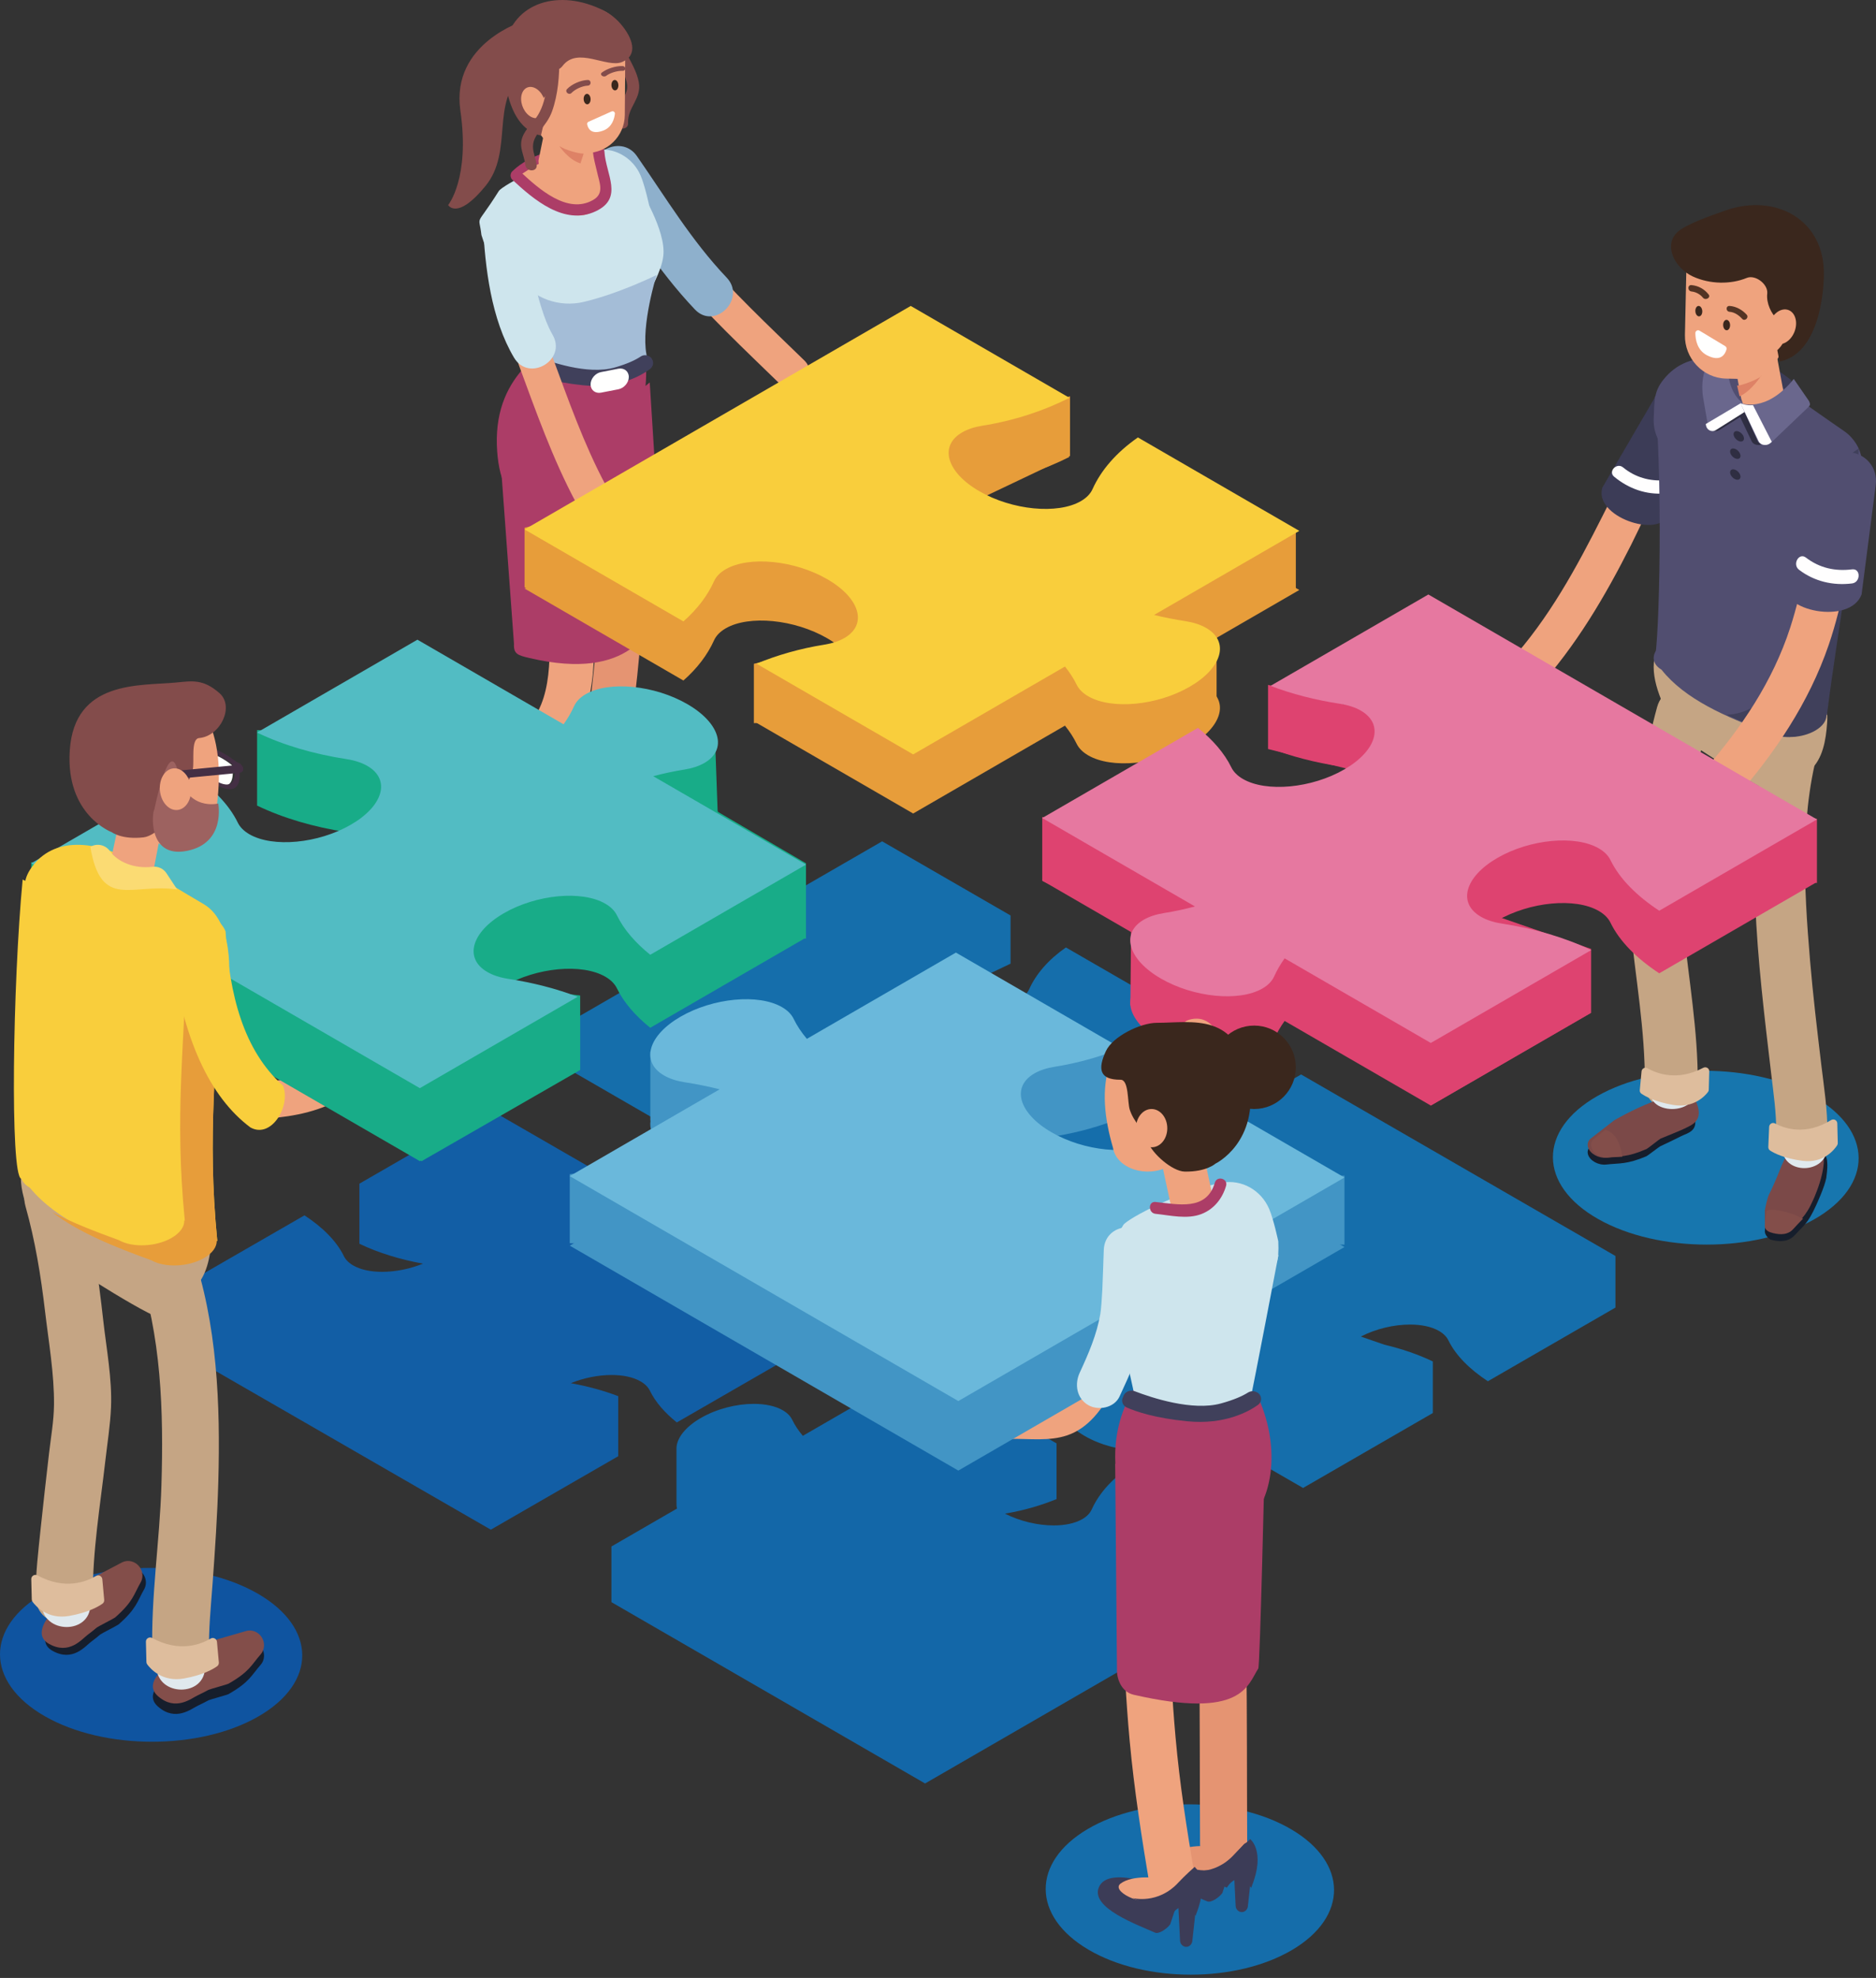 <?xml version="1.0" encoding="UTF-8"?>
<svg width="570px" height="601px" viewBox="0 0 570 601" version="1.1" xmlns="http://www.w3.org/2000/svg" xmlns:xlink="http://www.w3.org/1999/xlink">
    <rect x="0" y="0" width="570" height="601" fill="#333333" stroke="none"/>
    <!-- Generator: sketchtool 55 (78076) - https://sketchapp.com -->
    <title>C7D7D6FC-2B4F-4579-995D-BD9693A3AF6D</title>
    <desc>Created with sketchtool.</desc>
    <g id="Desktop" stroke="none" stroke-width="1" fill="none" fill-rule="evenodd">
        <g id="01a_Main-Links-1440" transform="translate(-705, -144)" fill-rule="nonzero">
            <g id="Body">
                <g id="Body-Container-1">
                    <g id="Container-1---Visual" transform="translate(705, 144)">
                        <g id="visual-ds">
                            <g>
                                <path d="M149.131,464.789 L53.833,409.834 L53.833,391.583 L92.514,369.277 C97.983,372.873 102.234,377.056 104.478,381.657 C105.006,382.74 105.95,383.713 107.328,384.508 C109.593,385.815 112.692,386.442 116.105,386.442 C120.092,386.442 124.507,385.586 128.522,383.955 C121.458,382.668 114.877,380.637 109.199,377.908 L109.199,359.656 L148.536,336.972 L184.381,357.642 C185.409,356.21 186.273,354.734 186.955,353.222 C187.461,352.101 188.408,351.097 189.819,350.284 C192.052,348.995 195.114,348.377 198.496,348.377 C203.774,348.377 209.831,349.884 214.732,352.711 C221.009,356.329 223.533,361.041 221.622,364.504 L222.17,379.434 L243.833,391.926 L243.833,410.178 L205.64,432.202 C202,429.278 199.161,426.044 197.468,422.57 C196.939,421.487 195.996,420.514 194.618,419.72 C192.353,418.414 189.254,417.786 185.84,417.786 C181.854,417.786 177.44,418.641 173.427,420.272 C178.536,421.203 183.395,422.521 187.84,424.214 L187.84,442.466 L149.131,464.789" id="Fill-3" fill="#125EA5"></path>
                                <path d="M281.076,541.901 L185.778,486.81 L185.778,469.889 L205.702,458.37 C205.566,457.853 205.514,457.316 205.544,456.767 L205.544,440.481 C205.531,440.271 205.533,440.059 205.544,439.846 C205.708,436.882 208.266,433.552 212.946,430.846 C217.785,428.048 223.78,426.56 229.034,426.56 C232.456,426.56 235.564,427.191 237.834,428.504 C239.211,429.3 240.155,430.275 240.683,431.362 C241.508,433.057 242.604,434.696 243.931,436.27 L280.481,415.141 L321.016,438.573 L321.016,455.495 C316.242,457.443 310.983,458.968 305.351,459.919 C309.972,462.256 315.39,463.496 320.168,463.496 C323.548,463.496 326.608,462.875 328.84,461.585 C330.251,460.77 331.198,459.763 331.704,458.639 C333.254,455.197 335.709,451.932 339.017,448.979 L375.778,470.232 L375.778,487.153 L281.076,541.901" id="Fill-4" fill="#1367A8"></path>
                                <path d="M395.922,452.113 L359.994,431.366 C358.963,432.804 358.097,434.286 357.414,435.803 C356.906,436.928 355.957,437.936 354.544,438.753 C352.305,440.045 349.236,440.667 345.847,440.667 C340.556,440.667 334.486,439.153 329.574,436.317 C324.269,433.253 321.639,429.41 322.094,426.197 L322.215,412.617 C321.984,411.659 321.99,410.728 322.24,409.853 L322.242,409.567 L300.408,396.957 L300.408,381.282 L323.863,367.737 C322.706,367.867 321.564,367.932 320.455,367.932 C317.034,367.932 313.928,367.307 311.659,365.996 C310.278,365.199 309.332,364.222 308.803,363.135 C308.059,361.609 307.09,360.129 305.936,358.701 L268.624,380.247 L230.104,358.004 L230.104,343.356 C235.163,341.268 240.767,339.645 246.793,338.687 C247.557,338.565 248.279,338.393 248.971,338.19 C248.509,337.882 248.023,337.579 247.512,337.284 C242.599,334.447 236.529,332.934 231.239,332.934 C227.85,332.934 224.78,333.556 222.543,334.848 C221.128,335.664 220.179,336.672 219.672,337.798 C218.089,341.309 215.565,344.638 212.152,347.637 L173.111,325.092 L173.111,310.445 L268.028,255.634 L307.04,278.161 L307.04,292.809 C306.171,293.248 305.279,293.67 304.372,294.08 L287.205,302.252 C291.636,304.313 296.685,305.404 301.172,305.404 C304.553,305.403 307.613,304.784 309.847,303.494 C311.262,302.677 312.211,301.669 312.718,300.544 C314.817,295.886 318.578,291.551 323.867,287.879 L363.54,310.789 L363.54,325.436 L343.328,337.108 C343.838,337.979 344.067,338.93 344.025,339.922 L344.026,339.922 L344.026,354.193 C344.029,354.316 344.031,354.439 344.026,354.564 C343.943,356.568 342.756,358.744 340.555,360.785 C343.306,363.284 345.483,365.982 346.878,368.844 C347.407,369.932 348.353,370.907 349.734,371.705 C352.008,373.019 355.121,373.651 358.552,373.651 C363.814,373.65 369.826,372.16 374.676,369.359 C374.765,369.309 374.845,369.258 374.934,369.207 C374.506,369.111 374.062,369.024 373.611,368.954 C367.518,368.019 361.741,366.539 356.526,364.551 L356.526,348.875 L395.325,326.471 L490.833,381.626 L490.833,397.302 L452.068,419.689 C446.589,416.081 442.329,411.882 440.077,407.263 C439.545,406.176 438.601,405.2 437.221,404.402 C434.953,403.091 431.839,402.46 428.417,402.46 C423.576,402.46 418.097,403.723 413.473,406.106 L420.638,408.583 C425.948,409.845 430.927,411.543 435.349,413.67 L435.349,429.345 L395.922,452.113 M374.353,353.421 L375.354,353.678 L375.402,353.652 C375.055,353.565 374.708,353.49 374.353,353.421" id="Fill-5" fill="#156EAB"></path>
                                <path d="M328.747,416.757 C326.725,420.414 324.313,425.012 320.113,426.04 C316.247,426.986 311.3,426.287 307.124,426.351 C300.154,426.459 300.133,437.31 307.124,437.201 C312.744,437.115 318.845,437.968 324.271,436.119 C330.849,433.879 334.884,428.067 338.109,422.234 C341.489,416.119 332.129,410.639 328.747,416.757" id="Fill-6" fill="#EFA37E"></path>
                                <path d="M78.151,340.125 C86.492,339.553 94.86,338.525 102.359,334.503 C110.3,330.242 116.433,323.066 122.121,316.178 C126.672,310.665 118.888,302.661 114.301,308.217 C109.398,314.155 104.258,320.537 97.507,324.377 C91.621,327.726 84.759,328.413 78.151,328.867 C71.087,329.352 71.034,340.614 78.151,340.125" id="Fill-7" fill="#EFA37E"></path>
                                <path d="M509.691,125.643 C498.699,132.96 492.741,145.213 486.968,156.667 C478.991,172.49 470.637,187.919 458.64,201.118 C453.574,206.691 461.832,215.008 466.922,209.411 C478.822,196.314 487.643,181.299 495.58,165.571 C500.718,155.389 505.719,142.351 515.609,135.769 C521.857,131.61 515.995,121.449 509.691,125.643" id="Fill-8" fill="#EFA37E"></path>
                                <path d="M502.748,120.883 L486.866,148.13 C484.158,156.928 503.845,163.576 506.725,156.587 L519.702,129.108 C521.519,124.631 519.62,119.512 515.316,117.271 C510.832,114.936 505.293,116.529 502.748,120.883" id="Fill-9" fill="#3C3C57"></path>
                                <path d="M490.444,144.853 C494.915,148.532 500.201,150.389 505.891,149.932 C508.321,149.737 508.344,145.716 505.891,145.913 C501.27,146.284 496.822,145.043 493.142,142.011 C491.227,140.437 488.505,143.262 490.444,144.853" id="Fill-10" fill="#FFFEFE"></path>
                                <path d="M516.179,230.835 L516.179,230.835 C517.631,232.467 511.379,224.534 513.249,225.664 C517.15,228.019 539.035,242.881 543.586,242.957 C549.083,243.048 545.881,237.733 549.974,234.06 C553.858,230.575 554.773,224.914 555.15,219.71 C555.255,218.272 555.327,216.77 554.757,215.447 C554.131,214.018 552.847,213.005 551.611,212.065 C541.884,204.71 522.76,186.506 509.18,192.327 C493.483,199.054 509.212,223.03 516.179,230.835" id="Fill-11" fill="#C5A584"></path>
                                <path d="M518.573,378.169 C506.638,378.169 494.671,375.569 485.538,370.375 C467.344,360.03 467.255,343.309 485.335,333.028 C494.339,327.909 506.153,325.352 517.982,325.352 C529.925,325.352 541.884,327.951 551.018,333.145 C569.212,343.491 569.301,360.212 551.22,370.492 C542.216,375.612 530.403,378.169 518.573,378.169" id="Fill-12" fill="#1776AE"></path>
                                <path d="M551.863,366.107 C552.016,365.764 554.328,360.79 554.892,357.932 C554.997,357.386 555.271,354.791 555.215,353.913 C555.102,351.953 555.408,350.785 550.936,348.076 C543.62,343.645 536.731,367.918 536.731,367.918 L536.247,373.82 C536.062,374.868 536.932,376.009 537.859,376.609 L538.391,376.779 C541.944,377.633 544.031,376.768 545.538,375.088 C548.132,372.209 549.26,371.869 551.863,366.107" id="Fill-13" fill="#161E2C"></path>
                                <path d="M551.015,364.36 C551.166,364.011 557.805,349.575 551.35,346.998 C545.658,344.727 542.793,350.291 540.484,356.217 C539.808,357.965 538.16,361.711 537.491,362.946 C537.014,363.843 536.377,366.78 536.226,367.81 L536.234,372.442 C536.082,373.467 537.46,372.563 538.415,373.147 L539.219,369.039 C541.065,370.171 542.586,375.304 544.122,373.6 C546.765,370.676 548.444,370.217 551.015,364.36" id="Fill-14" fill="#7B4948"></path>
                                <path d="M547.833,370.292 C547.124,371.018 545.611,372.584 544.808,373.487 C543.296,375.183 541.035,375.245 538.75,374.681 C537.628,374.405 536.037,373.878 536.24,372.216 L536.731,367.909 C538.384,367.091 543.226,367.938 547.833,370.292" id="Fill-15" fill="#834E4A"></path>
                                <path d="M538.575,219.942 C533.033,237.294 532.609,256.278 533.315,274.359 C533.997,291.771 536.129,309.052 538.168,326.337 C538.857,332.202 539.743,338.167 539.681,344.09 C539.563,354.314 555.109,354.321 555.218,344.09 C555.297,337.187 554.176,330.22 553.36,323.386 C552.106,312.879 550.852,302.371 549.958,291.823 C548.092,269.584 546.689,245.686 553.564,224.165 C556.676,214.425 541.672,210.251 538.575,219.942" id="Fill-16" fill="#C5A584"></path>
                                <path d="M503.5,214.815 C499.827,228.08 498.132,241.845 496.729,255.505 C495.861,263.945 494.474,272.463 495.318,280.935 C496.907,296.915 499.883,313.149 499.762,329.237 C499.681,339.545 515.754,339.555 515.836,329.237 C515.957,313.357 513.054,297.322 511.464,281.552 C510.67,273.722 511.764,266.061 512.535,258.237 C513.832,245.062 515.462,231.863 519.006,219.073 C521.764,209.123 506.25,204.877 503.5,214.815" id="Fill-17" fill="#C5A584"></path>
                                <path d="M541.5,343.637 C545.083,346.57 552.425,346.062 555.131,342.254 C555.198,344.333 555.24,346.411 555.215,348.486 C555.122,356.944 541.449,357.151 541.542,348.661 C541.567,346.988 541.542,345.312 541.5,343.637" id="Fill-18" fill="#E0E9EE"></path>
                                <path d="M558.241,341.35 L558.388,347.309 C558.396,347.565 558.323,347.811 558.184,348.024 C557.367,349.284 554.091,353.529 547.703,352.714 C542.099,351.999 539.027,350.373 537.842,349.601 C537.467,349.361 537.262,348.944 537.279,348.5 L537.532,342.413 C537.565,341.504 538.52,340.927 539.313,341.351 C542.229,342.905 548.634,345.11 556.362,340.33 C557.171,339.826 558.217,340.383 558.241,341.35" id="Fill-19" fill="#DEBD9D"></path>
                                <path d="M500.251,351.323 C500.608,351.171 504.146,348.421 504.479,348.279 C504.99,348.062 510.037,345.637 510.832,345.211 C512.52,344.314 516.618,343.725 514.533,338.467 C511.482,330.774 490.408,342.93 490.408,342.93 L483.348,348.229 C482.496,348.875 482.187,349.853 482.52,350.865 C483.145,352.732 485.701,354.111 488.063,353.839 C492.112,353.371 494.23,353.864 500.251,351.323" id="Fill-20" fill="#161E2C"></path>
                                <path d="M500.305,349.117 C500.671,348.96 504.212,346.109 504.545,345.962 C505.066,345.736 511.195,343.28 511.993,342.839 C513.678,341.911 517.666,340.774 515.574,335.325 C512.514,327.351 490.432,340.418 490.432,340.418 L483.359,345.911 C482.496,346.579 482.187,347.594 482.52,348.642 C483.147,350.577 485.711,352.008 488.08,351.725 C492.141,351.24 494.265,351.751 500.305,349.117" id="Fill-21" fill="#7B4948"></path>
                                <path d="M492.944,351.466 C491.913,351.547 489.985,351.577 488.762,351.726 C486.453,352.005 484.184,350.57 483.573,348.658 C483.247,347.622 483.549,346.62 484.39,345.96 L487.755,343.31 C490.5,343.935 492.23,346.854 492.944,351.466" id="Fill-22" fill="#834E4A"></path>
                                <path d="M501.417,327.422 C504.96,329.922 512.309,329.576 515.076,326.408 C515.118,328.154 515.127,329.898 515.076,331.639 C514.865,338.736 501.18,338.763 501.391,331.639 C501.433,330.235 501.433,328.829 501.417,327.422" id="Fill-23" fill="#E0E9EE"></path>
                                <path d="M519.333,325.498 L519.187,331.132 C519.179,331.375 519.106,331.604 518.952,331.799 C518.086,332.949 514.635,336.803 508.342,335.729 C502.826,334.787 499.87,333.106 498.728,332.319 C498.372,332.076 498.194,331.672 498.226,331.253 L498.769,325.516 C498.85,324.659 499.822,324.16 500.583,324.598 C503.401,326.205 509.638,328.592 517.519,324.445 C518.345,324.008 519.357,324.583 519.333,325.498" id="Fill-24" fill="#DEBD9D"></path>
                                <path d="M502.444,200.82 C503.82,202.615 505.582,152.274 502.855,120.423 L555.222,145.412 C554.957,169.415 551.932,188.356 554.796,217.606 L502.444,200.82" id="Fill-25" fill="#514E70"></path>
                                <path d="M545.722,128.873 L518.278,120.078 L523.274,106.69 C531.696,107.109 537.43,110.187 544.175,115.458 L545.722,128.873" id="Fill-26" fill="#3C3C57"></path>
                                <path d="M506.103,114.531 C502.488,118.603 502.699,121.29 502.456,127.173 C502.22,132.927 505.746,138.164 511.144,140.096 L548.409,153.435 C560.801,157.873 571.378,142.614 562.471,132.874 C561.839,132.181 561.126,131.553 560.331,131.005 C554.601,127.069 545.727,120.79 538.757,115.835 C528.512,108.558 514.442,105.123 506.103,114.531" id="Fill-27" fill="#514E70"></path>
                                <path d="M526.722,122.535 C526.722,122.535 528.692,123.355 530.508,123.091 L536.222,134.245 L535.866,134.573 C534.747,135.597 532.85,135.351 532.242,134.105 L526.722,122.535" id="Fill-28" fill="#2F2E42"></path>
                                <path d="M533.056,123.969 C533.056,123.969 531.13,123.657 529.937,122.535 L519.333,128.833 L519.406,129.282 C519.656,130.68 521.203,131.427 522.355,130.708 L533.056,123.969" id="Fill-29" fill="#2F2E42"></path>
                                <path d="M529.883,133.347 C529.808,134.11 529.043,134.38 528.171,133.951 C527.299,133.521 526.653,132.556 526.728,131.793 C526.793,131.031 527.557,130.761 528.429,131.19 C529.302,131.619 529.958,132.585 529.883,133.347" id="Fill-30" fill="#2F2E42"></path>
                                <path d="M528.829,138.629 C528.754,139.392 527.991,139.662 527.122,139.232 C526.252,138.803 525.597,137.837 525.673,137.075 C525.748,136.312 526.51,136.043 527.38,136.471 C528.249,136.901 528.893,137.867 528.829,138.629" id="Fill-31" fill="#2F2E42"></path>
                                <path d="M528.827,144.968 C528.752,145.729 527.99,146 527.12,145.57 C526.251,145.141 525.607,144.175 525.671,143.413 C525.746,142.65 526.509,142.381 527.378,142.809 C528.248,143.239 528.903,144.205 528.827,144.968" id="Fill-32" fill="#2F2E42"></path>
                                <path d="M532,123.423 C532,123.423 525.292,122.921 524.842,110.817 L520.417,109.859 C519.762,110.319 518.497,109.888 517.628,113.864 C517.107,116.23 517.107,118.684 517.518,121.072 L518.719,128.037 C518.987,129.6 520.773,130.429 522.084,129.606 L532,123.423" id="Fill-33" fill="#6A678D"></path>
                                <path d="M532,123.969 C532,123.969 530.074,123.657 528.882,122.535 L518.278,128.833 L518.35,129.283 C518.592,130.68 520.139,131.428 521.299,130.707 L532,123.969" id="Fill-34" fill="#FFFEFE"></path>
                                <path d="M529.046,121.12 L524.611,97.183 L538.901,102.864 L542.51,122.407 C543.344,125.611 532.599,133.433 529.046,121.12" id="Fill-35" fill="#EFA37E"></path>
                                <path d="M529.001,115.138 L524.441,115.037 C517.414,114.88 511.796,108.91 511.947,101.77 L512.457,78.195 C512.608,71.054 518.481,65.34 525.507,65.496 L530.059,65.597 C537.086,65.753 542.704,71.723 542.553,78.863 L542.043,102.44 C541.892,109.58 536.019,115.294 529.001,115.138" id="Fill-36" fill="#EFA37E"></path>
                                <path d="M530.729,84.448 C525.849,86.464 519.515,86.383 514.356,84.012 C508.761,81.438 505.192,74.322 509.913,70.314 C512.465,68.148 519.062,65.773 524.347,63.925 C539.345,58.682 554.526,66.586 554.16,83.695 C554.16,83.695 554.24,107.162 540.696,109.859 L540.013,106.389 C540.013,106.389 545.672,101.612 539.933,96.851 C538.193,95.411 536.619,92.053 536.953,89.225 C537.279,86.362 533.352,83.366 530.729,84.448" id="Fill-37" fill="#3A271D"></path>
                                <path d="M543.305,103.532 C541.201,105.274 538.682,104.789 537.682,102.45 C536.689,100.11 537.588,96.802 539.692,95.06 C541.803,93.318 544.314,93.802 545.315,96.142 C546.315,98.482 545.408,101.79 543.305,103.532" id="Fill-38" fill="#EFA37E"></path>
                                <path d="M516.378,100.473 L524.191,105.175 C524.51,105.369 524.678,105.761 524.586,106.13 C524.225,107.456 522.949,110.189 518.644,107.952 C515.631,106.385 515.128,103.116 515.111,101.216 C515.111,100.546 515.824,100.135 516.378,100.473" id="Fill-39" fill="#FFFFFE"></path>
                                <path d="M525.666,98.755 C525.685,99.63 525.229,100.345 524.64,100.352 C524.06,100.36 523.576,99.656 523.557,98.781 C523.528,97.906 523.994,97.191 524.573,97.183 C525.153,97.176 525.647,97.88 525.666,98.755" id="Fill-40" fill="#3A271D"></path>
                                <path d="M517.22,94.511 C517.258,95.386 516.831,96.109 516.243,96.126 C515.665,96.143 515.153,95.448 515.115,94.573 C515.067,93.699 515.503,92.975 516.082,92.958 C516.66,92.941 517.172,93.636 517.22,94.511" id="Fill-41" fill="#3A271D"></path>
                                <path d="M525.544,94.746 C527.042,94.848 528.411,95.853 529.337,96.882 C530.135,97.769 531.496,96.5 530.707,95.619 C529.442,94.202 527.566,93.098 525.544,92.961 C524.296,92.876 524.304,94.662 525.544,94.746" id="Fill-42" fill="#533424"></path>
                                <path d="M513.958,88.571 C515.272,88.7 516.595,89.421 517.402,90.438 C518.184,91.416 519.922,90.449 519.132,89.457 C517.851,87.838 516.062,86.833 513.958,86.626 C512.677,86.499 512.685,88.445 513.958,88.571" id="Fill-43" fill="#533424"></path>
                                <path d="M527.778,117.063 C528.053,117.654 535.443,114.83 535.159,114.085 C535.159,114.085 532.217,118.778 528.552,120.423 L527.778,117.063" id="Fill-44" fill="#DE8266"></path>
                                <path d="M528.833,122.46 C528.833,122.46 536.491,125.735 545.009,115.141 L549.682,121.909 C550.063,122.924 550.111,123.044 549.268,123.857 L538.187,134.44 C536.897,135.683 534.666,135.376 533.985,133.86 L528.833,122.46" id="Fill-45" fill="#6A678D"></path>
                                <path d="M528.833,122.535 C528.833,122.535 530.803,123.355 532.619,123.091 L538.333,134.245 L537.969,134.574 C536.858,135.597 534.953,135.351 534.353,134.105 L528.833,122.535" id="Fill-46" fill="#FFFEFE"></path>
                                <path d="M537.006,222.537 C524.195,217.744 511.99,212.495 504.82,203.474 C501.299,201.388 501.745,197.711 505.808,195.303 C509.871,192.895 516.085,192.631 519.606,194.717 L551.792,213.779 C555.313,215.865 554.867,219.542 550.796,221.95 C546.733,224.358 540.527,224.622 537.006,222.537" id="Fill-47" fill="#514E70"></path>
                                <path d="M524.611,217.189 C528.79,219.128 533.239,220.868 537.777,222.547 C541.301,224.617 547.514,224.355 551.58,221.966 C553.869,220.626 555.009,218.888 554.954,217.257 L555.089,217.303 C558.247,191.484 564.459,160.379 564.722,136.268 L553.702,143.908 C552.705,171.897 548.263,216.105 524.611,217.189" id="Fill-48" fill="#40405B"></path>
                                <path d="M553.185,153.416 C549.663,165.761 547.882,178.54 543.915,190.766 C538.629,207.025 529.076,221.241 517.823,234.035 C512.439,240.161 521.442,249.168 526.858,243.004 C539.179,228.991 549.59,213.618 555.646,195.911 C560.009,183.147 561.815,169.732 565.506,156.787 C567.749,148.92 555.419,145.562 553.185,153.416" id="Fill-49" fill="#EFA37E"></path>
                                <path d="M569.92,147.352 L565.623,180.609 C562.133,190.049 540.557,185.532 542.706,177.647 L549.686,145.74 C551.077,140.699 556.132,137.067 561.375,137.338 C566.833,137.622 570.603,142.037 569.92,147.352" id="Fill-50" fill="#514E70"></path>
                                <path d="M562.732,172.996 C557.624,173.638 552.881,172.614 548.719,169.428 C546.566,167.778 544.484,171.49 546.613,173.122 C551.269,176.687 557.004,177.994 562.732,177.274 C565.37,176.944 565.401,172.661 562.732,172.996" id="Fill-51" fill="#FFFEFE"></path>
                                <polyline id="Fill-52" fill="#18AC88" points="9.5 261.972 9.5 284.621 128.102 352.817 176.278 325.116 176.278 302.466 86.149 292.477 9.5 261.972"></polyline>
                                <path d="M244.387,109.52 C233.441,98.899 222.194,88.308 212.262,76.694 C207.948,71.649 200.749,79 205.039,84.017 C214.971,95.631 226.219,106.222 237.165,116.843 C241.914,121.452 249.147,114.14 244.387,109.52" id="Fill-53" fill="#EFA37E"></path>
                                <path d="M181.725,54.32 C191.196,67.942 199.654,81.964 211.146,94.037 C217.223,100.421 226.86,90.729 220.792,84.354 C210.108,73.13 202.314,60.079 193.504,47.408 C188.516,40.233 176.684,47.069 181.725,54.32" id="Fill-54" fill="#8EB0CC"></path>
                                <path d="M159.205,6.338 C159.205,6.338 136.914,13.021 139.881,33.619 C142.847,54.215 136.167,62.291 136.167,62.291 C136.167,62.291 138.88,67.1 147.52,56.506 C156.16,45.911 148.833,31.033 159.033,22.162 C169.233,13.289 159.205,6.338 159.205,6.338" id="Fill-55" fill="#834C4B"></path>
                                <path d="M140.302,275.729 C157.151,285.599 184.552,285.548 201.506,275.617 C218.46,265.685 218.546,249.633 201.697,239.763 C184.85,229.894 157.448,229.944 140.494,239.876 C123.54,249.807 123.454,265.859 140.302,275.729" id="Fill-56" fill="#348D54"></path>
                                <path d="M158.14,54.432 C163.115,49.602 172.08,47.683 178.821,47.776 C181.059,47.807 181.06,44.4 178.821,44.37 C171.104,44.263 161.328,46.542 155.682,52.024 C154.091,53.569 156.548,55.978 158.14,54.432" id="Fill-57" fill="#AC3D67"></path>
                                <path d="M175.789,258.656 L176.738,258.077 C177.279,257.747 177.491,256.96 177.208,256.329 C176.925,255.697 176.252,255.45 175.711,255.78 L174.762,256.361 C174.221,256.69 174.009,257.477 174.292,258.108 C174.575,258.74 175.248,258.986 175.789,258.656" id="Fill-58" fill="#4A4166"></path>
                                <path d="M177.333,257.833 L177.333,253.435 C177.333,252.901 176.858,252.465 176.278,252.465 C175.697,252.465 175.222,252.901 175.222,253.435 L175.222,257.833 C175.222,258.366 175.697,258.803 176.278,258.803 C176.858,258.803 177.333,258.366 177.333,257.833" id="Fill-59" fill="#3A3454"></path>
                                <path d="M173.273,245.623 C174.275,250.778 175.379,258.441 175.379,258.441 L177.224,258.799 L176.932,253.438 C177.155,252.64 178.507,253.508 179.079,254.354 C182.472,259.362 180.304,262.505 183.627,264.809 C183.627,264.809 191.357,268.363 199.133,266.901 C199.133,266.901 202.794,265.524 201.217,263.262 C198.113,258.813 186.664,246.44 184.427,243.53 L183.818,243.334 L179.72,236.676 C178.172,236.225 175.286,238.556 174.188,240.7 C173.272,241.7 172.857,243.483 173.273,245.623" id="Fill-60" fill="#3C3C57"></path>
                                <path d="M179.773,235.57 L183.346,238.405 C183.346,238.405 192.309,251.846 194.004,254.532 C195.971,257.652 184.189,263.025 176.089,244.673 C170.182,234.984 179.773,235.57 179.773,235.57" id="Fill-61" fill="#E59472"></path>
                                <path d="M182.838,128.133 C183.171,151.722 182.947,175.376 180.874,198.887 C179.629,213 177.702,225.24 175.349,239.549 C174.746,243.213 176.29,246.968 180.018,248.024 C183.227,248.932 187.635,246.901 188.241,243.212 C190.614,228.78 192.849,214.343 194.165,199.761 C196.313,175.964 196.545,152.014 196.207,128.133 C196.082,119.274 182.712,119.248 182.838,128.133" id="Fill-62" fill="#E59472"></path>
                                <path d="M164.59,138.673 C163.606,157.661 166.744,176.314 166.994,195.241 C167.08,201.821 166.656,208.595 164.4,214.105 C161.607,220.926 156.363,225.48 150.032,229.084 C142.453,233.398 149.244,245.294 156.837,240.97 C164.464,236.628 171.4,230.573 175.376,222.494 C178.989,215.151 180.279,207.042 180.463,198.888 C180.916,178.761 177.026,158.865 178.072,138.673 C178.531,129.819 165.048,129.845 164.59,138.673" id="Fill-63" fill="#EFA37E"></path>
                                <path d="M151.061,137.174 C152.444,156.7 164.704,158.67 177.078,151.392 C189.452,144.114 196.333,127.55 196.333,112.995 C196.333,112.995 189.451,91.404 177.078,98.682 C164.704,105.96 149.456,114.499 151.061,137.174" id="Fill-64" fill="#AC3D67"></path>
                                <path d="M194.183,57.042 C194.183,57.042 202.484,69.983 201.536,77.789 C200.933,82.757 197.321,88.341 196.793,89.932 C192.474,102.946 194.86,106.888 194.394,110.489 C194.394,110.489 191.515,122.867 160.712,111.167 L147.778,73.464 L194.183,57.042" id="Fill-65" fill="#CEE5ED"></path>
                                <path d="M151.748,85.551 C150.626,84.854 146.277,71.41 146.277,71.41 C145.499,64.611 144.223,69.717 151.532,58.077 C152.707,56.208 168.694,47.82 180.709,45.622 C186.534,44.557 192.291,47.839 194.641,53.337 C196.016,56.552 197.347,62.91 197.347,62.913 C197.919,75.399 192.454,59.005 191.587,65.899 C191.616,65.732 191.658,65.563 191.682,65.397 C191.682,65.397 190.192,77.044 189.063,86.061 C188.365,91.687 187.869,95.757 187.823,96.328 L187.819,96.398 L166.98,113.028 L156.014,92.984 L151.748,85.551" id="Fill-66" fill="#CEE5ED"></path>
                                <path d="M179.773,44.366 C179.773,44.366 189.945,55.536 181.123,63.454 C172.302,71.372 157.278,53.676 157.278,53.676 C165.166,48.424 172.747,44.861 179.773,44.366" id="Fill-67" fill="#EFA37E"></path>
                                <path d="M197.414,116.197 L201.611,182.891 C201.607,183.799 201.351,184.68 200.857,185.472 C197.77,190.424 192.076,207.242 160.952,199.958 C157.366,199.119 156.007,198.756 156.169,195.636 L152,138.823 L170.541,138.58 L197.414,116.197" id="Fill-68" fill="#AC3D67"></path>
                                <path d="M137.956,241.397 L138.948,241.827 C139.514,242.073 140.136,241.69 140.33,240.977 C140.525,240.264 140.221,239.482 139.655,239.236 L138.662,238.806 C138.097,238.562 137.476,238.944 137.281,239.656 C137.087,240.369 137.39,241.153 137.956,241.397" id="Fill-69" fill="#4A4166"></path>
                                <path d="M139.96,241.62 L143.245,238.401 C143.643,238.01 143.661,237.354 143.283,236.942 C142.907,236.529 142.272,236.511 141.873,236.901 L138.588,240.12 C138.19,240.511 138.173,241.167 138.549,241.579 C138.927,241.992 139.561,242.011 139.96,241.62" id="Fill-70" fill="#3A3454"></path>
                                <path d="M145.137,229.121 C142.062,233.499 137.222,239.714 137.222,239.714 L138.256,241.353 L141.98,237.366 C142.722,236.972 143.034,238.6 142.817,239.624 C141.53,245.695 137.703,246.273 138.35,250.391 C138.35,250.391 141.175,258.701 147.71,263.52 C147.71,263.52 151.29,265.304 151.839,262.529 C152.92,257.069 153.945,239.764 154.507,236.036 L154.222,235.442 L156.222,227.681 C155.466,226.2 151.731,225.668 149.387,226.35 C148.011,226.364 146.413,227.304 145.137,229.121" id="Fill-71" fill="#3C3C57"></path>
                                <path d="M158.026,228.437 L158.333,233.064 C158.333,233.064 154.298,249.215 153.425,252.372 C152.412,256.039 140.22,251.341 148.578,232.293 C151.868,221.054 158.026,228.437 158.026,228.437" id="Fill-72" fill="#EFA37E"></path>
                                <path d="M147.778,75 C148.806,77.336 155.824,82.136 157.586,84.54 C162.12,90.723 169.94,93.504 177.411,91.72 C188.38,89.1 199.5,83.551 199.5,83.551 C199.5,83.551 194.75,98.758 196.407,107.62 C197.175,111.729 196.623,110.97 196.623,110.97 C196.389,114.897 189.895,113.819 189.895,113.819 C176.009,118.121 160.675,110.547 160.675,110.547 L151.677,84.295 L147.778,75" id="Fill-73" fill="#A4BDD7"></path>
                                <path d="M198.404,109.848 L198.404,109.848 C198.568,110.709 198.224,111.581 197.507,112.119 C194.919,114.059 187.995,118.195 177.113,117.06 C167.798,116.088 162.346,114.12 159.721,112.898 C158.59,112.372 158.049,111.115 158.482,109.979 L158.747,109.283 C159.224,108.033 160.685,107.412 161.96,107.929 C166.885,109.924 178.61,114.022 186.841,111.646 C190.638,110.551 193.077,109.388 194.646,108.343 C196.094,107.379 198.085,108.181 198.404,109.848" id="Fill-74" fill="#40405B"></path>
                                <path d="M182.621,119.306 L187.879,118.284 C189.626,117.945 191.056,116.26 191.056,114.542 C191.056,112.822 189.626,111.693 187.879,112.032 L182.621,113.054 C180.874,113.393 179.444,115.078 179.444,116.797 C179.444,118.516 180.874,119.645 182.621,119.306" id="Fill-75" fill="#FFFFFE"></path>
                                <path d="M180.167,46.007 C180.29,48.097 180.965,50.199 181.408,52.236 C182.112,55.479 183.716,58.715 180.266,60.729 C172.399,65.32 163.506,57.186 158.162,52.232 C156.535,50.726 154.072,53.131 155.702,54.643 C162.126,60.597 171.482,68.658 180.978,64.207 C189.603,60.163 184.055,52.985 183.645,46.007 C183.517,43.826 180.039,43.812 180.167,46.007" id="Fill-76" fill="#AC3D67"></path>
                                <path d="M175.836,48.503 L179.444,29.577 L166.726,33.512 L163.714,48.261 C162.47,52.676 172.841,58.185 175.836,48.503" id="Fill-77" fill="#EFA37E"></path>
                                <path d="M184.762,11.626 C185.758,16.336 189.106,20.106 190.345,24.705 C191.197,27.871 189.452,29.361 188.185,31.994 C187.342,33.748 187.123,35.547 187.218,37.453 C187.325,39.622 190.936,39.634 190.828,37.453 C190.585,32.552 195.061,30.03 194.082,24.918 C193.113,19.854 189.311,15.775 188.244,10.726 C187.793,8.592 184.313,9.495 184.762,11.626" id="Fill-78" fill="#834C4B"></path>
                                <path d="M174.042,46.447 L178.176,46.479 C184.542,46.528 189.791,41.339 189.839,34.949 L190,13.851 C190.048,7.461 184.879,2.193 178.513,2.145 L174.38,2.113 C168.014,2.064 162.765,7.252 162.717,13.642 L162.556,34.74 C162.507,41.13 167.676,46.398 174.042,46.447" id="Fill-79" fill="#EFA37E"></path>
                                <path d="M170.947,20.009 C175.499,14.039 184.376,20.784 189.023,18.838 C194.065,16.726 192.201,11.499 188.637,7.332 C186.722,5.095 184.318,3.23 179.564,1.559 C166.256,-3.117 153.176,2.842 153.063,17.871 C153.063,17.871 152.386,38.472 164.358,41.197 L165.052,38.168 C165.052,38.168 160.609,32.145 167.783,27.52 C169.458,26.44 168.057,25.767 167.837,23.276 C167.615,20.755 169.416,22.017 170.947,20.009" id="Fill-80" fill="#834C4B"></path>
                                <path d="M160.737,35.104 C162.649,36.57 164.775,35.995 165.489,33.817 C166.201,31.641 165.23,28.687 163.318,27.22 C161.407,25.753 159.28,26.329 158.567,28.507 C157.855,30.684 158.826,33.637 160.737,35.104" id="Fill-81" fill="#EFA37E"></path>
                                <path d="M185.816,33.868 L178.809,36.999 C178.52,37.127 178.345,37.427 178.399,37.732 C178.591,38.824 179.45,41.12 183.281,39.68 C185.967,38.67 186.659,36.089 186.829,34.568 C186.889,34.032 186.319,33.643 185.816,33.868" id="Fill-82" fill="#FFFFFE"></path>
                                <path d="M177.335,30.126 C177.366,31.001 177.862,31.701 178.444,31.69 C179.026,31.679 179.474,30.961 179.443,30.086 C179.413,29.211 178.916,28.51 178.335,28.521 C177.752,28.532 177.305,29.251 177.335,30.126" id="Fill-83" fill="#3A271D"></path>
                                <path d="M185.779,25.9 C185.809,26.775 186.306,27.476 186.888,27.465 C187.47,27.453 187.917,26.735 187.887,25.86 C187.857,24.985 187.361,24.285 186.778,24.296 C186.197,24.307 185.749,25.025 185.779,25.9" id="Fill-84" fill="#3A271D"></path>
                                <path d="M178.576,26.026 C176.903,26.098 174.765,27.086 173.643,28.242 C172.841,29.068 171.501,27.876 172.302,27.051 C173.749,25.558 176.375,24.39 178.528,24.297 C179.718,24.246 179.765,25.975 178.576,26.026" id="Fill-85" fill="#834C4B"></path>
                                <path d="M189.156,21.518 C187.538,21.479 185.365,22.136 184.186,23.034 C183.348,23.672 182.041,22.679 182.883,22.037 C184.401,20.881 187.013,20.021 189.11,20.073 C190.261,20.1 190.315,21.547 189.156,21.518" id="Fill-86" fill="#834C4B"></path>
                                <path d="M166.498,17.5 C166.552,23.009 166.417,29.995 163.511,34.858 C162.079,37.253 159.716,39.007 158.725,41.685 C157.582,44.772 159.27,47.085 159.622,50.127 C159.872,52.293 163.317,52.317 163.064,50.127 C162.904,48.745 162.443,47.591 162.139,46.249 C161.551,43.647 162.291,41.918 163.905,39.917 C165.493,37.949 166.892,36.192 167.752,33.784 C169.571,28.693 169.993,22.866 169.94,17.5 C169.919,15.296 166.477,15.291 166.498,17.5" id="Fill-87" fill="#834C4B"></path>
                                <path d="M177.333,46.672 C175.63,46.695 171.557,45.499 169.944,44.366 C169.944,44.366 172.648,48.542 176.376,49.648 L177.333,46.672" id="Fill-88" fill="#DE8266"></path>
                                <path d="M157.62,110.856 C162.809,124.925 167.918,139.433 175.008,152.693 C178.161,158.59 187.219,153.362 184.066,147.466 C177.393,134.986 172.618,121.342 167.735,108.102 C165.443,101.889 155.302,104.572 157.62,110.856" id="Fill-89" fill="#EFA37E"></path>
                                <path d="M167.852,101.646 C167.443,100.958 167.095,100.229 166.753,99.504 C166.575,99.125 165.587,96.735 166.111,98.074 C165.586,96.733 165.104,95.375 164.661,94.004 C161.938,85.58 160.67,76.825 160.244,67.978 C159.814,59.057 146.3,59.004 146.732,67.978 C147.376,81.337 149.215,96.953 156.184,108.675 C160.721,116.304 172.412,109.316 167.852,101.646" id="Fill-90" fill="#CEE5ED"></path>
                                <polyline id="Fill-91" fill="#E79D3A" points="229.056 201.694 229.056 219.718 369.643 215.486 369.643 197.469 333.213 184.587 393.722 179.644 393.722 161.62 229.056 201.694"></polyline>
                                <polyline id="Fill-92" fill="#E79D3A" points="159.389 178.448 159.389 160.337 325.111 120.423 325.111 138.532 207.743 194.366 159.389 178.448"></polyline>
                                <path d="M366.502,208.767 C364.746,207.75 362.579,207.062 360.166,206.691 C356.913,206.19 353.735,205.559 350.65,204.81 L394.778,179.263 L345.74,150.872 C339.203,155.423 334.553,160.795 331.958,166.567 C331.332,167.962 330.158,169.211 328.411,170.223 C321.327,174.323 307.508,172.972 297.546,167.205 C287.582,161.438 285.249,153.438 292.331,149.337 C294.028,148.355 296.111,147.686 298.434,147.315 C308.303,145.742 317.258,142.726 324.939,138.832 L276.717,110.915 L159.389,178.836 L207.648,206.773 C211.866,203.057 214.987,198.932 216.943,194.58 C217.57,193.186 218.744,191.937 220.492,190.925 C227.575,186.825 241.393,188.176 251.357,193.943 C261.319,199.711 263.654,207.711 256.57,211.811 C254.874,212.793 252.791,213.462 250.468,213.833 C243.02,215.02 236.092,217.031 229.838,219.618 L277.454,247.183 L323.575,220.484 C325.001,222.254 326.2,224.086 327.118,225.978 C327.773,227.325 328.942,228.535 330.649,229.524 C337.777,233.65 351.581,232.348 361.483,226.617 C371.384,220.885 373.631,212.894 366.502,208.767" id="Fill-93" fill="#E79D3A"></path>
                                <path d="M366.502,190.81 C364.746,189.792 362.579,189.105 360.166,188.733 C356.913,188.232 353.735,187.601 350.65,186.852 L394.778,161.305 L345.74,132.915 C339.203,137.466 334.553,142.838 331.958,148.61 C331.332,150.004 330.158,151.254 328.411,152.265 C321.327,156.366 307.508,155.015 297.546,149.247 C287.582,143.479 285.249,135.48 292.331,131.38 C294.028,130.398 296.111,129.729 298.434,129.358 C308.303,127.785 317.258,124.768 324.939,120.874 L276.717,92.958 L159.389,160.878 L207.648,188.816 C211.866,185.098 214.987,180.974 216.943,176.623 C217.57,175.228 218.744,173.979 220.492,172.967 C227.575,168.867 241.393,170.218 251.357,175.986 C261.319,181.753 263.654,189.753 256.57,193.853 C254.874,194.836 252.791,195.504 250.468,195.875 C243.02,197.062 236.092,199.073 229.838,201.661 L277.454,229.225 L323.575,202.525 C325.001,204.296 326.2,206.128 327.118,208.02 C327.773,209.367 328.942,210.577 330.649,211.565 C337.777,215.692 351.581,214.391 361.483,208.659 C371.384,202.927 373.631,194.937 366.502,190.81" id="Fill-94" fill="#F9CE3C"></path>
                                <polyline id="Fill-95" fill="#18AC88" points="78.111 244.728 78.111 221.831 217.374 227.912 218.053 246.643 244.889 262.314 244.889 285.211 122.871 253.522 78.111 244.728"></polyline>
                                <path d="M183.917,296.764 C185.624,297.752 186.793,298.962 187.447,300.309 C189.545,304.629 193.062,308.652 197.571,312.289 L244.889,284.896 L198.477,258.029 C201.527,257.215 204.686,256.532 207.947,256.012 C210.271,255.641 212.353,254.972 214.05,253.99 C221.133,249.89 218.798,241.89 208.835,236.123 C198.873,230.355 185.054,229.004 177.971,233.105 C176.224,234.117 175.05,235.365 174.423,236.76 C173.578,238.64 172.508,240.476 171.234,242.257 L126.826,216.549 L78.092,244.762 C85.993,248.575 95.302,251.3 105.29,252.838 C107.703,253.21 109.868,253.897 111.627,254.915 C118.754,259.042 116.507,267.033 106.606,272.764 C96.705,278.496 82.901,279.797 75.773,275.67 C74.067,274.683 72.898,273.473 72.244,272.125 C69.464,266.403 64.197,261.199 57.421,256.728 L9.5,284.47 L127.563,352.817 L175.52,325.054 C169.074,322.589 161.929,320.756 154.4,319.597 C151.988,319.225 149.822,318.538 148.064,317.52 C140.936,313.394 143.184,305.402 153.084,299.671 C162.985,293.94 176.789,292.638 183.917,296.764" id="Fill-96" fill="#18AC88"></path>
                                <path d="M183.917,274.581 C185.624,275.569 186.793,276.78 187.447,278.127 C189.545,282.446 193.062,286.469 197.571,290.106 L244.889,262.713 L198.477,235.846 C201.527,235.031 204.686,234.349 207.947,233.829 C210.271,233.458 212.353,232.789 214.05,231.807 C221.133,227.707 218.798,219.707 208.835,213.94 C198.873,208.173 185.054,206.821 177.971,210.921 C176.224,211.934 175.05,213.182 174.423,214.576 C173.578,216.457 172.508,218.293 171.234,220.074 L126.826,194.366 L78.092,222.579 C85.993,226.392 95.302,229.117 105.29,230.655 C107.703,231.027 109.868,231.714 111.627,232.732 C118.754,236.859 116.506,244.849 106.606,250.581 C96.705,256.313 82.901,257.614 75.773,253.487 C74.067,252.499 72.898,251.289 72.244,249.942 C69.464,244.219 64.197,239.016 57.421,234.545 L9.5,262.287 L127.563,330.634 L175.52,302.871 C169.074,300.406 161.929,298.573 154.4,297.413 C151.988,297.042 149.822,296.355 148.064,295.337 C140.936,291.211 143.184,283.219 153.084,277.488 C162.984,271.757 176.789,270.455 183.917,274.581" id="Fill-97" fill="#52BCC3"></path>
                                <polyline id="Fill-98" fill="#4295C5" points="197.6 319.535 197.6 340.507 214.621 351.836 173.111 356.77 173.111 377.743 408.5 378.169 408.5 357.196 308.068 360.376 301.086 344.096 340.656 338.93 340.656 317.958 267.252 328.098 197.6 319.535"></polyline>
                                <path d="M362.953,352.544 C358.859,356.206 355.816,360.257 353.898,364.527 C353.271,365.922 352.097,367.171 350.349,368.183 C343.266,372.283 329.447,370.932 319.484,365.164 C309.522,359.396 307.187,351.397 314.271,347.297 C315.967,346.314 318.05,345.646 320.373,345.275 C327.683,344.109 334.493,342.153 340.656,339.634 L290.439,310.563 L245.157,336.777 C243.512,334.824 242.154,332.79 241.133,330.686 C240.478,329.339 239.309,328.129 237.602,327.14 C230.474,323.015 216.67,324.316 206.77,330.047 C196.869,335.779 194.621,343.77 201.748,347.897 C203.508,348.914 205.672,349.602 208.085,349.973 C211.712,350.532 215.247,351.249 218.661,352.115 L173.111,378.484 L291.175,446.831 L408.5,378.91 L362.953,352.544" id="Fill-99" fill="#4295C5"></path>
                                <path d="M362.953,331.418 C358.859,335.08 355.816,339.132 353.898,343.401 C353.271,344.795 352.097,346.045 350.349,347.056 C343.266,351.157 329.447,349.806 319.484,344.038 C309.522,338.27 307.187,330.271 314.271,326.17 C315.967,325.188 318.05,324.519 320.373,324.149 C327.683,322.983 334.493,321.026 340.656,318.508 L290.439,289.437 L245.157,315.65 C243.512,313.697 242.154,311.664 241.133,309.56 C240.478,308.212 239.309,307.002 237.602,306.015 C230.474,301.888 216.67,303.19 206.77,308.921 C196.869,314.652 194.621,322.644 201.748,326.77 C203.508,327.789 205.672,328.475 208.085,328.847 C211.712,329.406 215.247,330.122 218.661,330.988 L173.111,357.357 L291.175,425.704 L408.5,357.784 L362.953,331.418" id="Fill-100" fill="#6AB8DB"></path>
                                <polyline id="Fill-101" fill="#DE4370" points="385.278 227.589 385.278 208.099 485.697 233.739 552.056 248.821 552.056 268.31 446.586 242.859 385.278 227.589"></polyline>
                                <polyline id="Fill-102" fill="#DE4370" points="316.667 267.642 316.667 248.239 407.305 261.96 483.444 288.331 483.444 307.733 434.715 335.915 397.237 289.393 343.454 305.515 343.676 280.741 316.667 267.642"></polyline>
                                <path d="M485.781,276.794 C487.489,277.783 488.657,278.992 489.318,280.34 C492.097,286.062 497.357,291.266 504.14,295.737 L552.056,267.995 L433.991,199.648 L386.035,227.411 C392.48,229.876 399.625,231.709 407.157,232.868 C409.566,233.24 411.733,233.927 413.489,234.945 C420.618,239.072 418.371,247.063 408.47,252.794 C398.57,258.526 384.771,259.827 377.641,255.7 C375.933,254.713 374.765,253.503 374.113,252.155 C372.01,247.836 368.49,243.813 363.987,240.177 L316.667,267.568 L363.076,294.436 C360.028,295.251 356.87,295.933 353.609,296.453 C351.285,296.824 349.203,297.492 347.506,298.475 C340.423,302.576 342.758,310.575 352.72,316.343 C362.682,322.11 376.505,323.461 383.586,319.36 C385.334,318.349 386.502,317.099 387.131,315.705 C387.977,313.825 389.048,311.989 390.321,310.208 L434.732,335.915 L483.469,307.703 C475.567,303.891 466.254,301.165 456.265,299.627 C453.856,299.255 451.689,298.568 449.933,297.55 C442.804,293.424 445.051,285.432 454.952,279.701 C464.852,273.97 478.66,272.668 485.781,276.794" id="Fill-103" fill="#DE4370"></path>
                                <path d="M485.781,257.78 C487.489,258.768 488.657,259.978 489.318,261.325 C492.097,267.048 497.357,272.252 504.14,276.722 L552.056,248.981 L433.991,180.634 L386.035,208.396 C392.48,210.862 399.625,212.694 407.157,213.853 C409.566,214.226 411.733,214.912 413.489,215.931 C420.618,220.057 418.371,228.048 408.47,233.779 C398.57,239.511 384.771,240.812 377.641,236.686 C375.933,235.698 374.765,234.488 374.113,233.14 C372.01,228.821 368.49,224.799 363.987,221.162 L316.667,248.554 L363.076,275.422 C360.028,276.236 356.87,276.919 353.609,277.439 C351.285,277.809 349.203,278.478 347.506,279.46 C340.423,283.561 342.758,291.56 352.72,297.328 C362.682,303.095 376.505,304.446 383.586,300.346 C385.334,299.334 386.502,298.085 387.131,296.69 C387.977,294.811 389.048,292.975 390.321,291.194 L434.732,316.901 L483.469,288.689 C475.567,284.876 466.254,282.15 456.265,280.612 C453.856,280.241 451.689,279.553 449.933,278.536 C442.804,274.409 445.051,266.418 454.952,260.686 C464.852,254.955 478.66,253.654 485.781,257.78" id="Fill-104" fill="#E678A0"></path>
                                <path d="M46.206,529.225 C34.405,529.225 22.582,526.626 13.55,521.432 C-4.437,511.086 -4.528,494.366 13.348,484.085 C22.248,478.966 33.926,476.408 45.628,476.408 C57.428,476.408 69.252,479.008 78.283,484.202 C96.271,494.548 96.361,511.268 78.486,521.549 C69.585,526.668 57.908,529.225 46.206,529.225" id="Fill-105" fill="#0F54A0"></path>
                                <path d="M36.032,493.574 C35.702,493.865 30.781,496.356 30.472,496.628 C29.997,497.045 28.584,498.192 27.731,498.813 C25.935,500.121 22.137,505.09 15.941,501.59 C6.877,496.471 28.51,481.899 28.51,481.899 L38.08,476.868 C39.245,476.255 40.65,476.255 41.866,476.868 C44.109,477.998 45.005,480.798 43.787,482.922 C41.698,486.567 41.581,488.693 36.032,493.574" id="Fill-106" fill="#161E2C"></path>
                                <path d="M34.977,491.462 C34.646,491.753 29.726,494.244 29.416,494.516 C28.942,494.932 27.529,496.079 26.676,496.7 C24.879,498.008 21.081,502.977 14.886,499.478 C5.821,494.358 27.455,479.787 27.455,479.787 L37.025,474.755 C38.19,474.143 39.595,474.143 40.811,474.755 C43.054,475.885 43.949,478.684 42.732,480.809 C40.644,484.453 40.526,486.579 34.977,491.462" id="Fill-107" fill="#834E4A"></path>
                                <path d="M52.099,232.394 C51.335,232.394 50.362,232.138 49.123,231.493 C43.091,228.355 43.278,220.786 43.278,220.786 C43.278,220.786 43.375,220.775 43.56,220.775 C44.657,220.775 48.869,221.165 54.808,226.545 L54.815,226.622 L54.887,228.563 C54.887,228.563 55.055,232.394 52.099,232.394" id="Fill-108" fill="#FFFFFE"></path>
                                <path d="M42.657,219.67 C42.657,219.67 47.18,219.419 53.971,225.636 L54.027,227.508 C54.027,227.508 54.235,233.155 48.32,229.921 C42.405,226.685 42.657,219.67 42.657,219.67 Z M48.211,231.052 C56.161,235.399 55.88,227.797 55.88,227.797 L55.944,227.829 L55.708,225.242 C46.84,217.225 41.201,217.609 41.201,217.609 C41.201,217.609 40.261,226.704 48.211,231.052 L48.211,231.052 Z" id="Fill-109" fill="#442F44"></path>
                                <polyline id="Fill-110" fill="#442F44" points="59.111 229.225 54.105 227.34 53.833 225 58.84 226.886 59.111 229.225"></polyline>
                                <path d="M42.35,220.694 L41.292,220.229 C40.714,219.976 40.188,219.201 40.119,218.499 C40.049,217.796 40.461,217.433 41.038,217.686 L42.097,218.151 C42.675,218.405 43.2,219.179 43.27,219.881 C43.341,220.584 42.929,220.947 42.35,220.694" id="Fill-111" fill="#442F44"></path>
                                <path d="M72.962,234.426 L71.903,233.962 C71.325,233.708 70.8,232.933 70.73,232.231 C70.659,231.529 71.071,231.165 71.649,231.419 L72.708,231.884 C73.286,232.137 73.812,232.913 73.881,233.614 C73.951,234.316 73.539,234.68 72.962,234.426" id="Fill-112" fill="#442F44"></path>
                                <path d="M68.095,238.732 C67.591,238.732 66.996,238.62 66.292,238.365 C60.369,236.215 59.436,230.192 59.436,230.192 L59.111,228.182 C59.302,228.173 59.492,228.169 59.68,228.169 C65.7,228.169 70.487,232.537 70.487,232.537 C70.487,232.537 71.831,238.733 68.095,238.732" id="Fill-113" fill="#FFFFFE"></path>
                                <path d="M66.967,237.942 C61.156,235.657 60.312,230.006 60.312,230.006 L60.018,228.12 C66.215,228.15 71.175,232.719 71.175,232.719 C71.175,232.719 72.778,240.228 66.967,237.942 Z M72.366,231.972 C72.366,231.972 66.169,226.202 58.056,226.056 L58.291,228.511 L58.354,228.539 C58.354,228.539 59.489,236.147 67.3,239.218 C75.111,242.289 72.366,231.972 72.366,231.972 L72.366,231.972 Z" id="Fill-114" fill="#442F44"></path>
                                <path d="M60.446,232.084 L60.446,232.084 C60.17,231.79 60.084,231.417 60.254,231.249 L62.243,229.305 C62.413,229.139 62.776,229.241 63.053,229.535 C63.33,229.83 63.416,230.203 63.246,230.37 L61.257,232.314 C61.087,232.482 60.724,232.378 60.446,232.084" id="Fill-115" fill="#FFFEFE"></path>
                                <path d="M43.559,223.633 L43.559,223.633 C43.281,223.339 43.195,222.966 43.365,222.799 L45.354,220.854 C45.524,220.688 45.887,220.791 46.165,221.085 C46.441,221.379 46.528,221.753 46.357,221.919 L44.369,223.864 C44.198,224.031 43.835,223.927 43.559,223.633" id="Fill-116" fill="#FFFEFE"></path>
                                <path d="M69.42,514.758 C69.036,514.977 63.693,516.429 63.334,516.633 C62.783,516.947 61.162,517.789 60.197,518.226 C58.168,519.148 53.434,523.263 48.031,518.567 C40.125,511.696 64.342,501.756 64.342,501.756 L74.773,498.748 C76.042,498.382 77.427,498.666 78.502,499.514 C80.485,501.08 80.809,504.015 79.185,505.856 C76.401,509.017 75.86,511.083 69.42,514.758" id="Fill-117" fill="#161E2C"></path>
                                <path d="M69.42,511.589 C69.036,511.808 63.692,513.259 63.333,513.465 C62.783,513.778 61.162,514.62 60.198,515.057 C58.167,515.979 53.434,520.094 48.031,515.399 C40.124,508.528 64.342,498.586 64.342,498.586 L74.772,495.579 C76.043,495.213 77.427,495.498 78.501,496.346 C80.485,497.912 80.808,500.845 79.185,502.687 C76.4,505.848 75.86,507.914 69.42,511.589" id="Fill-118" fill="#834E4A"></path>
                                <path d="M41.674,384.387 C49.064,405.83 49.737,428.933 49.046,451.381 C48.529,468.182 45.84,485.142 46.281,501.946 C46.57,512.944 63.821,512.988 63.531,501.946 C63.352,495.114 64.068,488.24 64.566,481.435 C65.328,471.038 66.039,460.638 66.33,450.216 C66.986,426.743 66.029,402.24 58.308,379.835 C54.736,369.468 38.068,373.92 41.674,384.387" id="Fill-119" fill="#C5A584"></path>
                                <path d="M7.743,366.516 C10.685,376.943 12.418,387.656 13.682,398.39 C14.777,407.692 16.508,417.517 16.405,426.887 C16.352,431.812 15.443,436.827 14.885,441.712 C14.019,449.295 13.135,456.875 12.351,464.466 C11.645,471.298 10.786,478.218 10.842,485.096 C10.932,496.035 28.298,496.061 28.208,485.096 C28.095,471.366 30.449,457.434 32.009,443.819 C32.624,438.451 33.503,433.023 33.729,427.62 C34.093,418.955 32.326,409.749 31.362,401.134 C29.891,387.983 28.093,374.768 24.489,361.994 C21.517,351.458 4.758,355.932 7.743,366.516" id="Fill-120" fill="#C5A584"></path>
                                <path d="M62.249,500.966 C58.428,504.216 50.513,503.766 47.54,499.648 C47.492,501.917 47.482,504.184 47.538,506.448 C47.766,515.674 62.504,515.709 62.275,506.448 C62.23,504.623 62.226,502.795 62.249,500.966" id="Fill-121" fill="#E0E9EE"></path>
                                <path d="M21.437,388.298 L21.437,388.298 C23.037,390.061 16.158,381.481 18.216,382.704 C22.505,385.25 46.576,401.326 51.586,401.407 C57.637,401.506 54.109,395.757 58.613,391.785 C62.886,388.015 63.892,381.892 64.31,376.263 C64.425,374.707 64.504,373.083 63.872,371.652 C63.188,370.107 61.776,369.011 60.409,367.994 C49.716,360.038 28.681,340.348 13.742,346.645 C-3.522,353.92 13.774,379.854 21.437,388.298" id="Fill-122" fill="#C5A584"></path>
                                <path d="M10.085,262.902 C6.966,266.912 7.336,269.39 7.485,274.864 C7.632,280.215 11.27,284.846 16.441,286.292 L69.255,301.056 C69.255,301.056 72.29,280.803 61.873,274.706 C56.261,271.422 47.556,266.167 40.718,262.018 C30.674,255.925 17.291,253.64 10.085,262.902" id="Fill-123" fill="#F9CE3C"></path>
                                <path d="M33.817,260.726 L38.065,240.845 L49.611,249.006 L46.134,267.106 C45.795,270.046 32.982,267.48 33.817,260.726" id="Fill-124" fill="#EFA37E"></path>
                                <path d="M40.721,211.944 C40.721,211.944 28.618,203.443 28.501,224.102 C28.42,238.473 37.075,250.928 48.766,256.536 C56.046,260.027 64.947,255.554 65.346,248.398 C67.081,237.961 67.105,228.203 63.71,219.804 C64.191,211.175 58.304,214.245 48.131,213.688 L40.721,211.944" id="Fill-125" fill="#EFA37E"></path>
                                <path d="M34,252.881 C34,252.881 19.857,247.674 21.201,227.944 C22.655,206.594 42.458,208.432 53.465,207.386 C58.34,206.922 61.728,206.226 66.719,210.64 C71.259,214.654 67.012,223.675 60.503,224.257 C57.922,224.487 59.103,231.383 58.582,233.748 C57.654,237.955 55.013,240.012 54.035,244.089 C53.11,247.948 47.372,253.996 43.642,254.423 C36.999,255.185 34,252.881 34,252.881" id="Fill-126" fill="#834C4B"></path>
                                <path d="M6.415,358.137 C3.042,356.84 3.849,299.128 6.88,267.254 L66.5,295.503 C66.2,322.637 62.758,344.049 66.022,377.113 L6.415,358.137" id="Fill-127" fill="#F9CE3C"></path>
                                <path d="M45.831,381.898 C31.19,376.609 17.244,370.818 9.048,360.864 C5.024,358.562 5.533,354.505 10.18,351.848 C14.827,349.19 21.923,348.899 25.947,351.2 L62.73,372.235 C66.754,374.537 66.245,378.593 61.598,381.251 C56.95,383.908 49.856,384.2 45.831,381.898" id="Fill-128" fill="#F9CE3C"></path>
                                <path d="M66.5,295.162 L56.609,290.493 C56.203,317.021 52.927,338.329 56.153,370.895 L55.99,370.843 C56.059,372.685 54.738,374.645 52.097,376.158 C47.391,378.854 40.205,379.15 36.129,376.815 C29.01,374.239 22.061,371.54 15.833,368.318 C24.021,374.542 34.805,378.884 45.993,382.932 C50.07,385.267 57.255,384.971 61.962,382.275 C64.603,380.763 65.923,378.802 65.854,376.96 L66.019,377.012 C62.733,343.85 66.198,322.376 66.5,295.162" id="Fill-129" fill="#E79D3A"></path>
                                <path d="M44.334,498.846 L44.486,504.993 C44.492,505.257 44.575,505.508 44.73,505.72 C45.648,506.975 49.27,511.179 55.873,510.007 C61.664,508.98 64.773,507.145 65.97,506.288 C66.341,506.022 66.536,505.581 66.495,505.125 L65.925,498.867 C65.839,497.932 64.822,497.388 64.019,497.865 C61.066,499.618 54.517,502.221 46.24,497.698 C45.369,497.221 44.309,497.849 44.334,498.846" id="Fill-130" fill="#DEBD9D"></path>
                                <path d="M27.415,481.952 C23.595,485.202 15.679,484.751 12.707,480.634 C12.658,482.903 12.65,485.17 12.705,487.434 C12.933,496.659 27.671,496.694 27.442,487.434 C27.397,485.608 27.392,483.781 27.415,481.952" id="Fill-131" fill="#E0E9EE"></path>
                                <path d="M9.5,479.832 L9.652,485.979 C9.659,486.243 9.742,486.493 9.897,486.706 C10.815,487.96 14.436,492.165 21.04,490.993 C26.831,489.965 29.939,488.131 31.137,487.274 C31.508,487.008 31.703,486.567 31.661,486.11 L31.091,479.852 C31.006,478.918 29.989,478.373 29.186,478.85 C26.233,480.603 19.683,483.207 11.406,478.683 C10.535,478.208 9.476,478.834 9.5,479.832" id="Fill-132" fill="#DEBD9D"></path>
                                <path d="M72.791,234.821 L54.107,236.614 C53.443,236.678 52.847,236.185 52.783,235.52 C52.719,234.854 53.211,234.257 53.876,234.193 L72.559,232.4 C73.224,232.336 73.819,232.828 73.883,233.494 C73.947,234.16 73.455,234.757 72.791,234.821" id="Fill-133" fill="#442F44"></path>
                                <path d="M53.833,270.264 C40.048,268.241 30.737,276.697 27.444,257.325 C29.456,256.109 32.05,256.698 33.397,258.597 C35.763,261.931 40.795,264.039 46.355,263.374 C48.019,263.175 49.653,263.923 50.56,265.298 L53.833,270.264" id="Fill-134" fill="#FBDB73"></path>
                                <path d="M51.932,287.839 C55.215,315.771 63.967,333.538 76.093,342.573 C82.47,346.125 88.435,336 85.998,329.886 C73.923,319.083 69.684,302.235 68.535,283.003 C66.957,279.1 62.47,276.989 58.159,278.122 C53.665,279.301 50.919,283.586 51.932,287.839" id="Fill-135" fill="#F9CE3C"></path>
                                <path d="M46.891,246.009 C46.216,246.507 44.717,260.874 56.72,258.548 C68.722,256.224 66.3,244.137 66.3,244.137 C66.3,244.137 56.774,246.63 54.135,234.735 C51.495,222.839 46.891,246.009 46.891,246.009" id="Fill-136" fill="#9D6260"></path>
                                <path d="M58.022,239.399 C58.333,242.893 56.474,245.9 53.87,246.115 C53.585,246.138 53.303,246.127 53.026,246.084 C50.773,245.737 48.867,243.289 48.59,240.177 C48.278,236.683 50.136,233.677 52.741,233.463 C55.345,233.248 57.709,235.906 58.022,239.399" id="Fill-137" fill="#EFA37E"></path>
                                <path d="M361.801,600 C350.545,600 339.265,597.453 330.65,592.363 C313.489,582.224 313.403,565.837 330.456,555.762 C338.947,550.745 350.088,548.239 361.25,548.239 C372.512,548.239 383.789,550.787 392.403,555.877 C409.566,566.015 409.654,582.402 392.602,592.477 C384.108,597.494 372.966,600 361.801,600" id="Fill-138" fill="#156DAA"></path>
                                <path d="M362.079,444.168 C364.949,482.894 364.425,521.585 364.618,560.372 C364.667,569.538 378.993,569.556 378.944,560.372 C378.751,521.585 379.267,482.894 376.405,444.168 C375.728,435.079 361.402,435.006 362.079,444.168" id="Fill-139" fill="#E59472"></path>
                                <path d="M373.667,568.278 L371.403,575.172 C370.619,576.33 368.043,578.289 366.763,577.713 C361.459,575.329 347.255,570.25 349.661,564.052 C352.689,556.257 372.755,565.447 372.755,565.447 L373.667,568.278" id="Fill-140" fill="#3C3C57"></path>
                                <path d="M369.105,561.135 C369.105,561.135 361.085,560.024 357.376,562.801 C355.918,563.891 357.265,565.578 359.899,566.854 C365.087,569.367 371.07,568.645 373.933,564.548 L375.778,563.411 L369.105,561.135" id="Fill-141" fill="#E59472"></path>
                                <path d="M381.042,562.089 L379.15,579.223 C379.096,579.776 378.814,580.276 378.392,580.603 C377.196,581.531 375.515,580.674 375.437,579.097 L374.726,564.828 C374.694,564.276 374.882,563.736 375.242,563.339 L377.845,560.473 C379.08,559.102 381.245,560.196 381.042,562.089" id="Fill-142" fill="#3C3C57"></path>
                                <path d="M379.859,558.803 C379.859,558.803 384.595,562.443 380.332,573.132 C380.269,573.276 380.245,573.696 380.15,573.567 C375.974,567.676 372.767,573.568 372.767,573.568 L361,568.268 C361,568.268 368.733,570.357 374.997,563.471 C376.66,561.645 379.859,558.803 379.859,558.803" id="Fill-143" fill="#3C3C57"></path>
                                <path d="M357.833,577.785 L355.563,584.678 C354.785,585.837 352.203,587.796 350.925,587.22 C345.625,584.836 331.421,579.757 333.828,573.559 C336.855,565.764 356.918,574.954 356.918,574.954 L357.833,577.785" id="Fill-144" fill="#3C3C57"></path>
                                <path d="M352.211,570.642 C352.211,570.642 344.197,569.532 340.487,572.308 C339.029,573.398 340.376,575.085 343.01,576.361 C348.196,578.874 354.179,578.152 357.044,574.055 L358.889,572.918 L352.211,570.642" id="Fill-145" fill="#EFA37E"></path>
                                <path d="M341.077,454.763 C340.722,479.435 340.966,504.178 343.22,528.763 C344.601,543.837 346.949,558.76 349.441,573.677 C350.075,577.471 354.685,579.595 358.075,578.65 C362.033,577.545 363.613,573.697 362.973,569.892 C360.495,555.039 358.482,542.438 357.178,527.89 C354.999,503.591 354.764,479.143 355.115,454.763 C355.247,445.597 341.209,445.594 341.077,454.763" id="Fill-146" fill="#EFA37E"></path>
                                <path d="M344.724,464.955 C354.952,484.439 363.731,475.045 375.712,466.173 C387.693,457.301 388.894,439.767 382.531,425.115 C382.531,425.115 364.66,404.239 352.678,413.112 C340.695,421.984 332.847,442.331 344.724,464.955" id="Fill-147" fill="#AC3D67"></path>
                                <path d="M388.444,381.338 C388.444,381.338 380.757,421.67 379.892,425.274 C379.892,425.274 375.599,437.661 345.14,425.952 L336.722,387.701 L388.444,381.338" id="Fill-148" fill="#CEE5ED"></path>
                                <path d="M339.829,397.048 C338.674,396.329 338.388,394.407 338.388,394.407 C337.59,387.395 333.794,384.209 341.306,372.205 C342.513,370.277 358.944,361.628 371.292,359.361 C377.284,358.262 383.196,361.647 385.613,367.316 C387.024,370.632 388.395,377.189 388.395,377.192 C388.982,390.069 384.147,381.164 383.26,388.275 C383.283,388.103 385.288,387.477 385.312,387.306 C385.312,387.306 381.04,391.765 379.883,401.064 C379.162,406.866 378.655,411.063 378.607,411.651 L378.599,411.724 L357.183,428.873 L339.829,397.048" id="Fill-149" fill="#CEE5ED"></path>
                                <path d="M384.222,445.783 C384.222,445.783 382.844,506.136 382.319,506.958 C379.045,512.089 377.437,522.497 344.469,514.948 C340.67,514.078 339.2,510.045 339.371,506.813 L338.833,444.718 L354.625,451.33 L384.222,445.783" id="Fill-150" fill="#AC3D67"></path>
                                <path d="M383.125,424.637 L383.125,424.637 C383.295,425.498 382.938,426.369 382.183,426.907 C379.456,428.848 372.167,432.983 360.714,431.848 C350.909,430.877 345.169,428.909 342.406,427.687 C341.214,427.16 340.646,425.904 341.101,424.768 L341.38,424.073 C341.882,422.821 343.419,422.201 344.763,422.718 C349.946,424.713 362.288,428.811 370.957,426.435 C374.951,425.339 377.516,424.176 379.172,423.132 C380.698,422.168 382.792,422.97 383.125,424.637" id="Fill-151" fill="#40405B"></path>
                                <path d="M368.351,363.035 L364.099,343.31 L352.556,351.407 L355.868,366.796 C356.206,369.712 369.182,369.736 368.351,363.035" id="Fill-152" fill="#EFA37E"></path>
                                <path d="M360.561,310.139 C360.561,310.139 370.483,305.106 372.449,323.449 C373.82,336.209 366.37,348.144 355.303,354.302 C348.412,358.137 339.204,355.057 338.169,348.74 C335.518,339.641 334.619,330.975 337.227,323.171 C335.979,315.553 342.078,317.689 352.095,316.171 L360.561,310.139" id="Fill-153" fill="#EFA37E"></path>
                                <path d="M369.28,353.58 C369.28,353.58 382.71,347.18 379.506,328.031 C376.04,307.309 362.389,310.782 351.454,310.782 C346.612,310.782 338.11,314.833 335.999,319.406 C333.51,324.794 334.009,328.113 340.471,328.077 C343.033,328.063 342.527,334.908 343.264,337.171 C344.577,341.195 347.373,342.958 348.724,346.851 C350.001,350.535 356.224,355.91 359.935,355.981 C366.544,356.109 369.28,353.58 369.28,353.58" id="Fill-154" fill="#3A271D"></path>
                                <path d="M345.167,342.823 C345.204,346.031 347.36,348.614 349.983,348.591 C350.27,348.588 350.55,348.555 350.823,348.493 C353.039,347.988 354.699,345.598 354.666,342.74 C354.63,339.531 352.474,336.949 349.851,336.972 C347.227,336.995 345.131,339.614 345.167,342.823" id="Fill-155" fill="#EFA37E"></path>
                                <path d="M369.115,359.362 C366.594,368.038 357.809,365.91 351.083,365.216 C348.816,364.983 348.832,368.583 351.083,368.815 C355.585,369.279 360.725,370.568 365.093,368.858 C368.852,367.385 371.405,364.179 372.53,360.319 C373.177,358.093 369.753,357.142 369.115,359.362" id="Fill-156" fill="#AC3D67"></path>
                                <path d="M364.152,572.653 L362.268,589.787 C362.206,590.339 361.932,590.839 361.51,591.166 C360.31,592.094 358.625,591.237 358.546,589.66 L357.836,575.391 C357.809,574.839 357.998,574.3 358.358,573.902 L360.955,571.036 C362.198,569.666 364.363,570.759 364.152,572.653" id="Fill-157" fill="#3C3C57"></path>
                                <path d="M362.97,567.254 C362.97,567.254 367.706,570.894 363.443,581.583 C363.387,581.726 363.356,582.146 363.269,582.018 C359.085,576.126 355.876,582.019 355.876,582.019 L344.111,576.719 C344.111,576.719 351.841,578.808 358.112,571.922 C359.775,570.096 362.97,567.254 362.97,567.254" id="Fill-158" fill="#3C3C57"></path>
                                <path d="M335.369,379.801 C335.214,383.794 335.114,387.791 334.933,391.783 C334.822,394.239 334.565,397.835 334.321,399.251 C333.237,405.547 330.716,411.342 328.06,417.084 C326.442,420.581 327.109,424.819 330.573,426.892 C333.622,428.716 338.534,427.834 340.16,424.32 C343.305,417.521 346.557,410.528 347.834,403.062 C349.145,395.396 349.081,387.552 349.382,379.801 C349.741,370.575 335.726,370.591 335.369,379.801" id="Fill-159" fill="#CEE5ED"></path>
                                <path d="M393.722,324.295 C393.722,331.296 388.055,336.972 381.06,336.972 C374.056,336.972 368.389,331.296 368.389,324.295 C368.389,317.295 374.056,311.62 381.06,311.62 C388.055,311.62 393.722,317.295 393.722,324.295" id="Fill-245" fill="#3A271D"></path>
                            </g>
                        </g>
                    </g>
                </g>
            </g>
        </g>
    </g>
</svg>